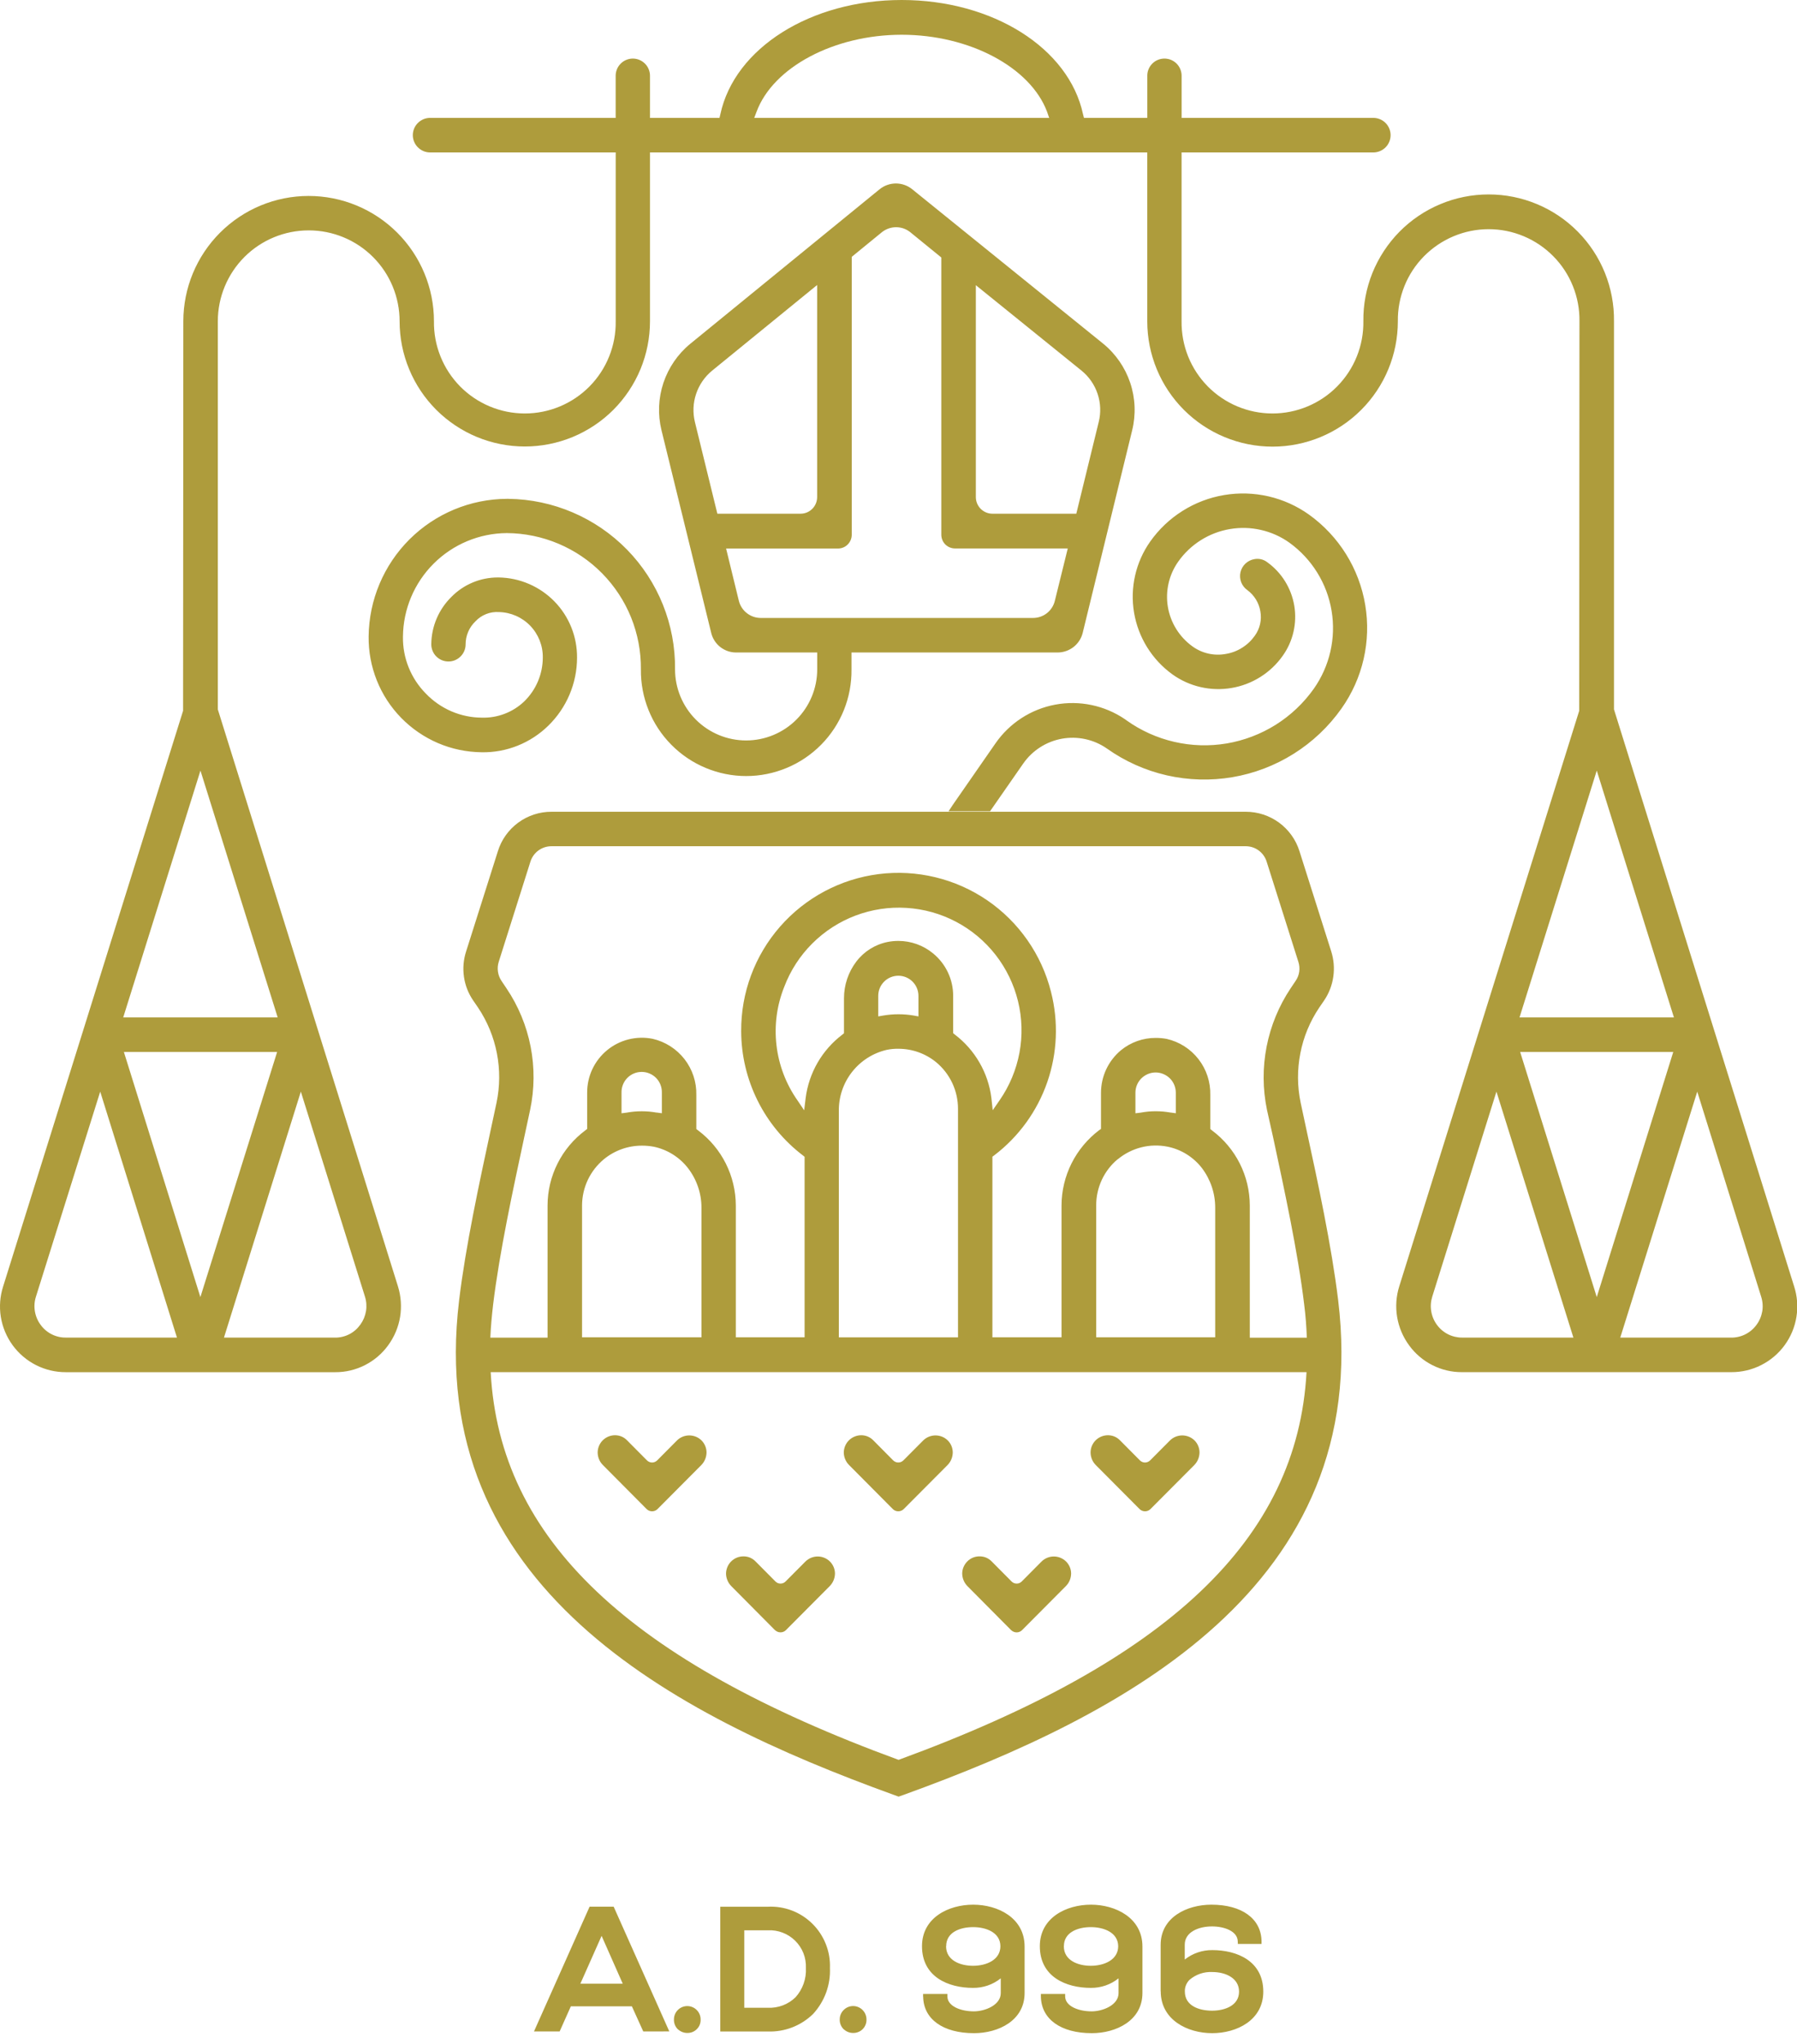 <svg xmlns="http://www.w3.org/2000/svg" width="51" height="58" viewBox="0 0 51 58" fill="none"><path d="M29.541 56.652V56.577H30.23V56.651C30.235 56.926 30.61 57.071 30.981 57.071C31.301 57.071 31.745 56.891 31.745 56.555V56.134C31.522 56.313 31.244 56.408 30.958 56.405C30.259 56.405 29.511 56.095 29.511 55.222C29.511 54.412 30.263 54.044 30.961 54.044C31.659 54.044 32.423 54.416 32.423 55.232V56.55C32.423 57.333 31.677 57.69 30.986 57.69C30.105 57.69 29.552 57.291 29.541 56.652ZM30.192 55.222C30.192 55.633 30.605 55.778 30.956 55.778C31.343 55.778 31.735 55.607 31.735 55.222C31.73 54.824 31.314 54.681 30.959 54.681C30.593 54.681 30.194 54.824 30.194 55.222H30.192ZM26.198 56.652V56.577H26.888V56.651C26.892 56.926 27.267 57.071 27.638 57.071C27.958 57.071 28.402 56.891 28.402 56.555V56.134C28.179 56.313 27.901 56.408 27.615 56.405C26.915 56.405 26.167 56.095 26.167 55.222C26.167 54.412 26.921 54.044 27.619 54.044C28.318 54.044 29.079 54.416 29.079 55.232V56.55C29.079 57.333 28.335 57.69 27.643 57.69C26.762 57.69 26.208 57.291 26.2 56.652H26.198ZM26.85 55.222C26.85 55.633 27.262 55.778 27.614 55.778C28.002 55.778 28.392 55.607 28.392 55.222C28.389 54.824 27.972 54.681 27.619 54.681C27.249 54.681 26.853 54.824 26.853 55.222H26.85ZM32.94 56.501V55.183C32.94 54.401 33.687 54.044 34.38 54.044C35.246 54.044 35.794 54.442 35.803 55.081V55.157H35.131L35.128 55.084C35.121 54.793 34.743 54.661 34.398 54.661C34.013 54.661 33.624 54.822 33.624 55.179V55.601C33.847 55.424 34.123 55.33 34.408 55.333C35.106 55.333 35.853 55.642 35.853 56.511C35.853 57.321 35.101 57.69 34.403 57.69C33.705 57.69 32.942 57.317 32.942 56.5L32.94 56.501ZM33.758 56.177C33.715 56.221 33.68 56.273 33.658 56.33C33.635 56.387 33.624 56.448 33.627 56.51C33.627 56.911 34.025 57.052 34.401 57.052C34.753 57.052 35.165 56.911 35.165 56.511C35.165 56.127 34.783 55.955 34.406 55.955C34.171 55.943 33.94 56.022 33.761 56.175L33.758 56.177ZM23.953 57.588C23.913 57.551 23.882 57.507 23.861 57.457C23.84 57.407 23.83 57.354 23.832 57.3C23.832 57.199 23.872 57.103 23.944 57.032C24.015 56.961 24.111 56.92 24.212 56.92C24.312 56.92 24.409 56.961 24.48 57.032C24.551 57.103 24.591 57.199 24.591 57.3C24.593 57.35 24.585 57.401 24.566 57.448C24.548 57.495 24.52 57.538 24.485 57.574C24.449 57.61 24.406 57.639 24.359 57.657C24.312 57.676 24.262 57.685 24.211 57.684C24.117 57.684 24.026 57.65 23.956 57.587L23.953 57.588ZM19.246 57.588C19.206 57.551 19.175 57.506 19.155 57.457C19.134 57.407 19.125 57.354 19.127 57.3C19.127 57.199 19.166 57.103 19.238 57.032C19.308 56.961 19.405 56.921 19.505 56.921C19.606 56.921 19.702 56.961 19.773 57.032C19.844 57.103 19.884 57.199 19.884 57.3C19.886 57.35 19.878 57.401 19.86 57.448C19.842 57.495 19.814 57.538 19.778 57.574C19.743 57.61 19.7 57.638 19.654 57.657C19.607 57.676 19.556 57.685 19.506 57.684C19.411 57.684 19.32 57.65 19.249 57.587L19.246 57.588ZM20.442 57.642V54.102H21.79C22.023 54.09 22.255 54.127 22.473 54.209C22.691 54.292 22.889 54.42 23.054 54.583C23.22 54.746 23.35 54.943 23.436 55.159C23.523 55.376 23.563 55.608 23.554 55.84C23.564 56.079 23.527 56.317 23.445 56.541C23.362 56.765 23.237 56.97 23.075 57.146C22.906 57.311 22.704 57.441 22.483 57.526C22.262 57.611 22.026 57.651 21.79 57.642H20.442ZM21.123 56.969H21.79C21.935 56.976 22.079 56.953 22.215 56.902C22.351 56.851 22.474 56.772 22.578 56.671C22.782 56.444 22.888 56.145 22.872 55.84C22.878 55.697 22.854 55.554 22.802 55.421C22.749 55.288 22.669 55.167 22.567 55.066C22.465 54.966 22.344 54.888 22.21 54.837C22.076 54.786 21.933 54.763 21.79 54.771H21.123V56.969ZM18.256 57.641L17.933 56.928H16.201L15.883 57.641H15.155L16.733 54.101H17.416L17.436 54.145L18.995 57.64L18.256 57.641ZM16.471 56.286H17.674L17.074 54.929L16.471 56.286ZM25.34 50.919C19.092 48.654 12.047 45.011 13.03 36.895C13.213 35.367 13.609 33.536 13.925 32.067L14.092 31.288C14.189 30.826 14.192 30.349 14.102 29.886C14.012 29.422 13.83 28.981 13.567 28.589L13.43 28.389C13.291 28.187 13.201 27.956 13.167 27.714C13.132 27.472 13.154 27.225 13.23 26.992L14.13 24.153C14.23 23.828 14.433 23.544 14.707 23.342C14.981 23.141 15.312 23.032 15.653 23.033H35.357C35.697 23.033 36.028 23.142 36.302 23.343C36.576 23.545 36.779 23.828 36.88 24.153L37.78 26.992C37.854 27.225 37.875 27.471 37.84 27.713C37.806 27.954 37.717 28.185 37.58 28.387L37.442 28.588C37.178 28.98 36.995 29.42 36.905 29.884C36.814 30.347 36.816 30.824 36.913 31.287L37.08 32.066C37.4 33.535 37.793 35.365 37.978 36.893C38.962 45.01 31.917 48.654 25.67 50.919L25.503 50.978L25.34 50.919ZM25.502 49.935C33.163 47.129 36.821 43.678 37.08 38.934H13.926C14.18 43.678 17.846 47.129 25.502 49.935ZM33.112 29.478C33.47 29.56 33.789 29.763 34.014 30.053C34.24 30.344 34.358 30.703 34.349 31.07V32.035L34.4 32.077C34.731 32.324 35 32.645 35.186 33.014C35.372 33.383 35.469 33.791 35.47 34.204V37.956H37.089C37.077 37.651 37.055 37.336 37.014 37.018C36.836 35.531 36.444 33.726 36.132 32.272L35.958 31.494C35.835 30.902 35.831 30.291 35.947 29.698C36.063 29.105 36.296 28.54 36.632 28.038L36.769 27.834C36.824 27.756 36.859 27.666 36.873 27.572C36.886 27.477 36.878 27.381 36.848 27.29L35.949 24.451C35.91 24.323 35.831 24.212 35.724 24.133C35.617 24.053 35.487 24.011 35.354 24.011H15.653C15.519 24.011 15.388 24.053 15.28 24.132C15.173 24.211 15.093 24.323 15.053 24.451L14.155 27.289C14.126 27.38 14.118 27.476 14.132 27.57C14.145 27.664 14.18 27.754 14.233 27.833L14.37 28.037C14.709 28.538 14.943 29.103 15.059 29.696C15.175 30.29 15.17 30.901 15.045 31.493L14.878 32.27C14.566 33.724 14.175 35.53 13.995 37.016C13.958 37.333 13.929 37.648 13.916 37.955H15.54V34.203C15.541 33.789 15.638 33.382 15.824 33.013C16.009 32.644 16.279 32.322 16.61 32.075L16.664 32.033V31.004C16.663 30.774 16.713 30.546 16.811 30.337C16.91 30.128 17.053 29.944 17.231 29.798C17.409 29.651 17.618 29.547 17.841 29.491C18.065 29.436 18.299 29.43 18.524 29.476C18.883 29.559 19.201 29.763 19.427 30.053C19.652 30.343 19.771 30.703 19.762 31.07V32.035L19.816 32.077C20.146 32.325 20.414 32.645 20.599 33.014C20.784 33.383 20.881 33.79 20.883 34.203V37.946H22.835V32.824L22.79 32.787C22.247 32.374 21.805 31.841 21.501 31.229C21.197 30.618 21.037 29.944 21.035 29.261C21.028 28.17 21.42 27.113 22.139 26.292C22.858 25.47 23.853 24.94 24.936 24.802C26.019 24.665 27.114 24.929 28.016 25.544C28.917 26.16 29.562 27.085 29.828 28.143C30.045 28.99 30.008 29.881 29.722 30.706C29.435 31.532 28.911 32.254 28.216 32.783L28.165 32.821V37.946H30.127V34.203C30.128 33.788 30.226 33.38 30.411 33.01C30.597 32.639 30.866 32.317 31.196 32.067L31.247 32.033V31.004C31.248 30.774 31.298 30.548 31.396 30.34C31.494 30.132 31.636 29.948 31.812 29.801C32.091 29.572 32.442 29.448 32.803 29.45C32.907 29.45 33.01 29.459 33.112 29.478ZM31.722 32.891C31.53 33.05 31.376 33.251 31.27 33.477C31.165 33.704 31.11 33.951 31.111 34.201V37.945H34.488V34.266C34.489 33.859 34.355 33.463 34.108 33.139C33.866 32.828 33.521 32.614 33.135 32.536C32.888 32.487 32.633 32.493 32.389 32.555C32.145 32.617 31.918 32.732 31.724 32.893L31.722 32.891ZM25.17 29.788C24.777 29.878 24.428 30.101 24.18 30.418C23.932 30.735 23.8 31.128 23.807 31.53V37.947H27.189V31.463C27.189 31.211 27.134 30.961 27.027 30.732C26.919 30.503 26.763 30.301 26.568 30.139C26.266 29.893 25.889 29.758 25.499 29.758C25.388 29.756 25.278 29.766 25.17 29.788ZM17.139 32.892C16.946 33.052 16.79 33.252 16.683 33.478C16.576 33.705 16.52 33.952 16.519 34.203V37.946H19.908V34.269C19.909 33.86 19.772 33.462 19.521 33.139C19.278 32.829 18.933 32.615 18.547 32.536C18.44 32.517 18.332 32.507 18.224 32.507C17.829 32.505 17.445 32.641 17.139 32.892ZM33.225 31.568L33.37 31.588V31.004C33.37 30.852 33.31 30.706 33.203 30.599C33.095 30.492 32.949 30.431 32.797 30.431C32.645 30.431 32.5 30.492 32.392 30.599C32.285 30.706 32.224 30.852 32.224 31.004V31.589L32.377 31.57C32.517 31.544 32.659 31.531 32.801 31.531C32.943 31.531 33.085 31.544 33.225 31.569V31.568ZM18.639 31.568L18.784 31.588V31.004C18.786 30.928 18.773 30.851 18.745 30.78C18.718 30.709 18.676 30.643 18.622 30.588C18.569 30.533 18.505 30.49 18.434 30.46C18.364 30.43 18.288 30.415 18.212 30.415C18.135 30.415 18.059 30.43 17.988 30.46C17.918 30.49 17.854 30.533 17.801 30.588C17.747 30.643 17.706 30.709 17.678 30.78C17.65 30.851 17.637 30.928 17.639 31.004V31.589L17.788 31.57C18.069 31.519 18.357 31.519 18.639 31.57V31.568ZM26.485 27.055C26.662 27.201 26.805 27.384 26.903 27.592C27.001 27.8 27.052 28.027 27.051 28.256V29.316L27.096 29.353C27.381 29.569 27.619 29.839 27.798 30.149C27.977 30.458 28.092 30.8 28.136 31.154L28.174 31.502L28.369 31.22C28.65 30.815 28.842 30.355 28.933 29.87C29.023 29.386 29.009 28.888 28.892 28.409C28.775 27.93 28.558 27.482 28.255 27.093C27.952 26.705 27.57 26.385 27.134 26.155C26.698 25.925 26.218 25.791 25.726 25.761C25.234 25.73 24.741 25.805 24.28 25.979C23.819 26.153 23.401 26.424 23.052 26.772C22.703 27.12 22.433 27.538 22.258 27.999C22.047 28.525 21.971 29.095 22.037 29.657C22.102 30.219 22.306 30.756 22.631 31.22L22.823 31.504L22.865 31.156C22.91 30.803 23.025 30.462 23.203 30.153C23.381 29.845 23.619 29.575 23.902 29.36L23.953 29.318V28.323C23.953 27.948 24.076 27.583 24.303 27.284C24.521 26.997 24.836 26.799 25.19 26.728C25.29 26.708 25.393 26.698 25.495 26.698C25.857 26.698 26.207 26.824 26.485 27.055ZM25.924 28.814L26.066 28.84V28.256C26.066 28.105 26.006 27.96 25.899 27.853C25.792 27.746 25.647 27.686 25.495 27.686C25.344 27.686 25.199 27.746 25.092 27.853C24.985 27.96 24.925 28.105 24.925 28.256V28.84L25.075 28.814C25.356 28.767 25.643 28.767 25.924 28.814ZM28.7 46.258L27.452 45.001C27.361 44.906 27.31 44.781 27.308 44.65C27.308 44.586 27.321 44.522 27.346 44.463C27.371 44.404 27.407 44.35 27.452 44.305C27.498 44.258 27.552 44.222 27.612 44.197C27.672 44.172 27.736 44.16 27.801 44.161C27.865 44.16 27.928 44.172 27.988 44.197C28.047 44.222 28.1 44.259 28.145 44.305L28.709 44.873C28.728 44.892 28.75 44.907 28.775 44.918C28.8 44.928 28.827 44.933 28.854 44.933C28.88 44.933 28.907 44.928 28.932 44.918C28.957 44.907 28.979 44.892 28.998 44.873L29.562 44.305C29.655 44.215 29.779 44.164 29.908 44.164C30.037 44.164 30.162 44.215 30.254 44.305C30.3 44.35 30.336 44.404 30.361 44.463C30.386 44.522 30.399 44.585 30.399 44.65C30.397 44.781 30.346 44.907 30.254 45.001L29.003 46.258C28.963 46.296 28.909 46.318 28.853 46.318C28.797 46.318 28.743 46.296 28.702 46.258H28.7ZM21.998 46.258L20.75 45.001C20.659 44.906 20.607 44.781 20.605 44.65C20.607 44.519 20.659 44.395 20.752 44.303C20.844 44.212 20.969 44.16 21.099 44.161C21.163 44.16 21.227 44.172 21.286 44.197C21.345 44.222 21.398 44.259 21.443 44.305L22.007 44.873C22.026 44.892 22.049 44.907 22.073 44.918C22.098 44.928 22.125 44.933 22.151 44.933C22.178 44.933 22.205 44.928 22.23 44.918C22.254 44.907 22.277 44.892 22.296 44.873L22.861 44.305C22.954 44.215 23.078 44.164 23.207 44.164C23.336 44.164 23.46 44.215 23.552 44.305C23.598 44.35 23.634 44.404 23.659 44.463C23.684 44.522 23.697 44.585 23.697 44.65C23.695 44.781 23.643 44.906 23.552 45.001L22.301 46.258C22.261 46.296 22.207 46.317 22.151 46.317C22.095 46.317 22.042 46.296 22.001 46.258H21.998ZM32.346 42.823L31.094 41.565C31.003 41.471 30.952 41.345 30.951 41.213C30.951 41.083 31.004 40.959 31.096 40.867C31.189 40.775 31.314 40.724 31.444 40.724C31.508 40.724 31.571 40.736 31.63 40.761C31.689 40.786 31.742 40.823 31.787 40.869L32.352 41.438C32.371 41.456 32.393 41.472 32.418 41.482C32.443 41.492 32.469 41.498 32.496 41.498C32.523 41.498 32.55 41.492 32.574 41.482C32.599 41.472 32.622 41.456 32.641 41.438L33.207 40.869C33.3 40.779 33.424 40.729 33.553 40.729C33.682 40.729 33.806 40.779 33.899 40.869C33.991 40.96 34.043 41.084 34.043 41.214C34.041 41.345 33.99 41.471 33.899 41.566L32.647 42.823C32.606 42.861 32.553 42.882 32.497 42.882C32.441 42.882 32.387 42.861 32.346 42.823ZM25.343 42.823L24.093 41.565C24.001 41.471 23.949 41.345 23.947 41.213C23.949 41.083 24.002 40.959 24.094 40.867C24.187 40.776 24.312 40.724 24.442 40.724C24.506 40.724 24.569 40.736 24.628 40.761C24.687 40.786 24.74 40.823 24.785 40.869L25.349 41.438C25.368 41.456 25.391 41.471 25.416 41.482C25.44 41.492 25.467 41.497 25.494 41.497C25.52 41.497 25.547 41.492 25.572 41.482C25.596 41.471 25.619 41.456 25.638 41.438L26.204 40.869C26.297 40.779 26.421 40.729 26.55 40.729C26.679 40.729 26.803 40.779 26.896 40.869C26.988 40.96 27.04 41.084 27.04 41.214C27.038 41.345 26.987 41.471 26.896 41.566L25.644 42.823C25.603 42.861 25.549 42.882 25.494 42.882C25.438 42.882 25.384 42.861 25.343 42.823L25.343 42.823ZM18.356 42.823L17.106 41.565C17.014 41.471 16.963 41.345 16.962 41.213C16.963 41.083 17.015 40.959 17.107 40.867C17.2 40.776 17.324 40.724 17.454 40.724C17.518 40.724 17.582 40.736 17.641 40.761C17.7 40.786 17.753 40.823 17.797 40.869L18.362 41.438C18.381 41.456 18.404 41.472 18.428 41.482C18.453 41.492 18.48 41.498 18.506 41.498C18.533 41.498 18.56 41.492 18.585 41.482C18.609 41.472 18.632 41.456 18.651 41.438L19.216 40.869C19.308 40.779 19.433 40.729 19.562 40.729C19.691 40.729 19.815 40.779 19.908 40.869C19.953 40.914 19.989 40.968 20.014 41.027C20.039 41.086 20.052 41.15 20.052 41.214C20.05 41.345 19.999 41.471 19.908 41.566L18.657 42.823C18.616 42.861 18.562 42.882 18.506 42.882C18.451 42.882 18.397 42.861 18.356 42.823L18.356 42.823ZM41.493 38.934C41.2 38.936 40.91 38.867 40.649 38.734C40.387 38.601 40.161 38.408 39.989 38.17C39.815 37.932 39.699 37.657 39.651 37.366C39.603 37.075 39.624 36.776 39.713 36.495L44.819 20.168L44.826 9.116C44.831 8.775 44.768 8.436 44.64 8.119C44.513 7.802 44.324 7.514 44.084 7.271C43.844 7.028 43.559 6.835 43.244 6.703C42.929 6.571 42.591 6.503 42.249 6.503C41.908 6.503 41.57 6.571 41.255 6.703C40.94 6.835 40.654 7.028 40.414 7.271C40.174 7.514 39.985 7.802 39.858 8.119C39.731 8.436 39.667 8.775 39.672 9.116C39.672 10.059 39.298 10.964 38.631 11.631C37.964 12.298 37.059 12.673 36.116 12.673C35.173 12.673 34.268 12.298 33.601 11.631C32.934 10.964 32.56 10.059 32.56 9.116V4.325H18.447V9.116C18.447 9.583 18.355 10.045 18.177 10.476C17.998 10.907 17.736 11.299 17.407 11.629C17.077 11.959 16.685 12.22 16.254 12.399C15.823 12.577 15.361 12.669 14.894 12.669C14.428 12.669 13.966 12.577 13.535 12.399C13.104 12.22 12.712 11.959 12.382 11.629C12.052 11.299 11.79 10.907 11.612 10.476C11.433 10.045 11.341 9.583 11.341 9.116C11.341 8.432 11.07 7.776 10.586 7.292C10.102 6.808 9.446 6.537 8.762 6.537C8.077 6.537 7.421 6.808 6.937 7.292C6.454 7.776 6.182 8.432 6.182 9.116V20.129L11.293 36.496C11.381 36.777 11.402 37.075 11.355 37.367C11.307 37.658 11.191 37.933 11.017 38.171C10.845 38.409 10.618 38.602 10.357 38.735C10.095 38.868 9.806 38.937 9.513 38.935H1.87C1.576 38.936 1.285 38.867 1.022 38.734C0.759 38.601 0.532 38.407 0.358 38.169C0.185 37.931 0.07 37.656 0.023 37.365C-0.023 37.074 -5.79499e-05 36.776 0.091 36.496L5.196 20.168L5.203 9.116C5.203 8.173 5.578 7.269 6.245 6.602C6.912 5.935 7.816 5.56 8.759 5.56C9.703 5.56 10.607 5.935 11.274 6.602C11.941 7.269 12.316 8.173 12.316 9.116C12.311 9.458 12.374 9.797 12.502 10.115C12.629 10.432 12.818 10.72 13.058 10.964C13.298 11.207 13.584 11.4 13.899 11.532C14.215 11.664 14.553 11.732 14.895 11.732C15.237 11.732 15.575 11.664 15.891 11.532C16.206 11.4 16.492 11.207 16.732 10.964C16.972 10.72 17.161 10.432 17.288 10.115C17.416 9.797 17.479 9.458 17.474 9.116V4.325H12.206C12.076 4.325 11.952 4.273 11.86 4.181C11.768 4.09 11.716 3.965 11.716 3.835C11.716 3.705 11.768 3.58 11.86 3.489C11.952 3.397 12.076 3.345 12.206 3.345H17.473V2.165C17.471 2.1 17.482 2.035 17.506 1.974C17.529 1.913 17.565 1.857 17.61 1.811C17.656 1.764 17.71 1.726 17.77 1.701C17.83 1.675 17.895 1.662 17.96 1.662C18.025 1.662 18.09 1.675 18.15 1.701C18.21 1.726 18.264 1.764 18.31 1.811C18.355 1.857 18.391 1.913 18.414 1.974C18.438 2.035 18.449 2.1 18.447 2.165V3.345H20.42L20.444 3.243C20.847 1.361 23.012 0 25.591 0C28.17 0 30.335 1.361 30.737 3.242L30.763 3.344H32.561V2.165C32.559 2.1 32.569 2.035 32.593 1.974C32.617 1.913 32.652 1.857 32.698 1.81C32.743 1.763 32.797 1.726 32.858 1.7C32.918 1.675 32.982 1.662 33.048 1.662C33.113 1.662 33.178 1.675 33.238 1.7C33.298 1.726 33.352 1.763 33.398 1.81C33.443 1.857 33.479 1.913 33.502 1.974C33.526 2.035 33.537 2.1 33.535 2.165V3.345H38.976C39.106 3.345 39.231 3.397 39.323 3.489C39.414 3.58 39.466 3.705 39.466 3.835C39.466 3.965 39.414 4.09 39.323 4.181C39.231 4.273 39.106 4.325 38.976 4.325H33.534V9.116C33.53 9.458 33.593 9.797 33.72 10.115C33.848 10.432 34.037 10.72 34.277 10.964C34.517 11.207 34.803 11.4 35.118 11.532C35.434 11.664 35.772 11.732 36.114 11.732C36.456 11.732 36.794 11.664 37.109 11.532C37.425 11.4 37.711 11.207 37.95 10.964C38.19 10.72 38.38 10.432 38.507 10.115C38.635 9.797 38.698 9.458 38.693 9.116C38.687 8.646 38.775 8.179 38.951 7.742C39.128 7.306 39.389 6.909 39.719 6.574C40.05 6.239 40.444 5.973 40.879 5.792C41.313 5.61 41.779 5.517 42.25 5.517C42.72 5.517 43.186 5.61 43.621 5.792C44.055 5.973 44.449 6.239 44.78 6.574C45.111 6.909 45.372 7.306 45.548 7.742C45.724 8.179 45.812 8.646 45.806 9.116V20.129L50.917 36.496C51.008 36.776 51.031 37.074 50.984 37.365C50.938 37.655 50.823 37.931 50.649 38.169C50.476 38.407 50.248 38.6 49.985 38.733C49.723 38.866 49.432 38.935 49.138 38.934H41.493ZM45.984 37.954H49.135C49.275 37.955 49.413 37.922 49.537 37.859C49.662 37.796 49.769 37.704 49.851 37.591C49.935 37.478 49.99 37.346 50.014 37.208C50.037 37.069 50.026 36.927 49.983 36.793L48.169 30.974L45.984 37.954ZM40.648 36.792C40.606 36.926 40.596 37.068 40.619 37.207C40.642 37.346 40.697 37.477 40.78 37.59C40.862 37.703 40.97 37.795 41.094 37.858C41.219 37.921 41.357 37.954 41.496 37.953H44.654L42.47 30.974L40.648 36.792ZM6.356 37.954H9.514C9.653 37.955 9.791 37.921 9.915 37.857C10.04 37.793 10.146 37.699 10.227 37.585C10.309 37.472 10.364 37.342 10.387 37.204C10.41 37.067 10.4 36.925 10.358 36.792L8.538 30.974L6.356 37.954ZM1.02 36.792C0.977 36.926 0.967 37.068 0.99 37.207C1.013 37.346 1.068 37.477 1.152 37.59C1.234 37.704 1.341 37.796 1.466 37.859C1.591 37.922 1.728 37.955 1.868 37.953H5.022L2.844 30.974L1.02 36.792ZM45.317 36.804L47.488 29.849H43.143L45.317 36.804ZM5.687 36.804L7.865 29.849H3.516L5.687 36.804ZM43.125 28.869H47.507L45.317 21.865L43.125 28.869ZM3.497 28.869H7.881L5.689 21.865L3.497 28.869ZM21.472 3.17L21.406 3.345H29.776L29.716 3.17C29.241 1.906 27.509 0.986 25.591 0.986C23.672 0.986 21.942 1.906 21.472 3.17ZM26.92 23.02L27.053 22.82L28.249 21.097C28.647 20.52 29.257 20.123 29.947 19.994C30.636 19.865 31.348 20.014 31.928 20.408L31.97 20.439C32.378 20.73 32.839 20.938 33.327 21.05C33.815 21.163 34.321 21.178 34.815 21.095C35.309 21.011 35.781 20.831 36.206 20.565C36.63 20.298 36.997 19.951 37.287 19.542C37.739 18.899 37.921 18.104 37.791 17.329C37.662 16.553 37.232 15.86 36.595 15.399C36.353 15.226 36.079 15.103 35.788 15.037C35.498 14.97 35.198 14.962 34.904 15.012C34.611 15.062 34.331 15.169 34.079 15.328C33.827 15.487 33.609 15.694 33.438 15.937C33.175 16.31 33.07 16.771 33.145 17.221C33.221 17.671 33.471 18.072 33.84 18.339C33.976 18.438 34.13 18.508 34.293 18.545C34.456 18.582 34.626 18.586 34.79 18.555C34.955 18.528 35.113 18.468 35.254 18.378C35.396 18.289 35.518 18.173 35.614 18.036C35.685 17.937 35.735 17.826 35.762 17.707C35.789 17.589 35.791 17.466 35.77 17.347C35.73 17.105 35.596 16.887 35.398 16.742C35.319 16.686 35.259 16.608 35.225 16.518C35.191 16.427 35.184 16.329 35.206 16.235C35.228 16.141 35.277 16.056 35.348 15.99C35.418 15.924 35.506 15.881 35.602 15.865C35.664 15.853 35.729 15.855 35.791 15.869C35.853 15.884 35.911 15.911 35.962 15.95C36.372 16.244 36.648 16.688 36.732 17.185C36.815 17.683 36.699 18.193 36.407 18.604C36.237 18.846 36.021 19.051 35.771 19.208C35.521 19.366 35.243 19.472 34.952 19.521C34.66 19.571 34.362 19.562 34.075 19.496C33.787 19.43 33.515 19.308 33.275 19.136C32.695 18.717 32.303 18.087 32.185 17.381C32.067 16.676 32.231 15.952 32.643 15.367C32.888 15.02 33.199 14.724 33.559 14.498C33.918 14.271 34.319 14.118 34.739 14.047C35.158 13.976 35.587 13.989 36.001 14.084C36.415 14.18 36.807 14.356 37.152 14.603C38.001 15.213 38.574 16.133 38.746 17.164C38.919 18.195 38.676 19.251 38.072 20.104C37.71 20.616 37.25 21.052 36.719 21.386C36.188 21.72 35.596 21.947 34.977 22.052C34.359 22.157 33.726 22.139 33.114 22C32.502 21.86 31.924 21.601 31.413 21.238C31.042 20.98 30.584 20.881 30.14 20.96C29.696 21.04 29.302 21.292 29.043 21.661L28.098 23.02H26.92ZM18.189 18.991C18.194 18.488 18.099 17.988 17.911 17.52C17.722 17.053 17.442 16.628 17.089 16.269C16.735 15.909 16.314 15.624 15.85 15.428C15.386 15.232 14.887 15.129 14.383 15.126C13.605 15.131 12.859 15.442 12.308 15.992C11.756 16.542 11.443 17.286 11.436 18.065C11.431 18.364 11.486 18.661 11.598 18.938C11.71 19.216 11.876 19.468 12.086 19.68C12.291 19.894 12.538 20.065 12.81 20.183C13.083 20.3 13.377 20.362 13.674 20.363C13.894 20.37 14.114 20.333 14.32 20.254C14.526 20.176 14.715 20.057 14.875 19.905C15.042 19.743 15.175 19.55 15.266 19.336C15.357 19.122 15.404 18.892 15.405 18.659C15.41 18.323 15.282 17.999 15.049 17.756C14.816 17.514 14.496 17.374 14.16 17.367C14.036 17.359 13.911 17.378 13.796 17.424C13.68 17.47 13.576 17.541 13.492 17.632C13.403 17.717 13.333 17.818 13.286 17.93C13.238 18.043 13.214 18.164 13.214 18.286C13.214 18.35 13.201 18.413 13.176 18.472C13.151 18.531 13.115 18.584 13.069 18.629C13.024 18.674 12.97 18.709 12.91 18.734C12.851 18.758 12.788 18.77 12.724 18.769C12.66 18.769 12.596 18.756 12.537 18.731C12.479 18.706 12.425 18.67 12.38 18.624C12.335 18.579 12.3 18.525 12.276 18.466C12.252 18.406 12.239 18.343 12.24 18.279C12.245 17.773 12.451 17.29 12.812 16.936C12.984 16.761 13.189 16.622 13.415 16.528C13.641 16.433 13.884 16.385 14.129 16.385H14.153C14.75 16.394 15.319 16.639 15.736 17.066C16.153 17.493 16.383 18.069 16.377 18.666C16.376 19.024 16.303 19.379 16.163 19.71C16.023 20.04 15.819 20.339 15.562 20.59C15.312 20.835 15.016 21.028 14.691 21.158C14.365 21.288 14.018 21.352 13.667 21.345C13.241 21.34 12.82 21.252 12.428 21.084C12.037 20.916 11.682 20.672 11.384 20.367C11.086 20.062 10.852 19.702 10.694 19.306C10.536 18.91 10.457 18.487 10.462 18.061C10.472 17.025 10.889 16.035 11.622 15.304C12.356 14.573 13.348 14.16 14.384 14.154H14.426C15.695 14.169 16.906 14.687 17.794 15.594C18.681 16.501 19.172 17.724 19.158 18.992C19.158 19.527 19.371 20.041 19.749 20.419C20.127 20.797 20.64 21.01 21.175 21.01C21.71 21.01 22.224 20.797 22.602 20.419C22.98 20.041 23.193 19.527 23.193 18.992V18.514H20.889C20.727 18.514 20.571 18.459 20.443 18.36C20.316 18.26 20.225 18.121 20.186 17.964L18.773 12.206C18.665 11.762 18.684 11.297 18.828 10.864C18.973 10.431 19.236 10.047 19.588 9.757L24.97 5.365C25.1 5.262 25.261 5.206 25.427 5.206C25.592 5.206 25.753 5.262 25.883 5.365L31.307 9.75C31.663 10.04 31.93 10.426 32.076 10.862C32.222 11.297 32.241 11.766 32.131 12.212L30.726 17.964C30.686 18.12 30.595 18.259 30.468 18.358C30.341 18.457 30.184 18.512 30.023 18.514H24.166V18.992C24.171 19.388 24.098 19.78 23.95 20.148C23.802 20.515 23.583 20.849 23.305 21.13C23.027 21.412 22.695 21.636 22.33 21.788C21.965 21.941 21.573 22.02 21.178 22.02C20.782 22.02 20.39 21.941 20.025 21.788C19.66 21.636 19.329 21.412 19.051 21.13C18.773 20.849 18.553 20.515 18.406 20.148C18.258 19.78 18.184 19.387 18.189 18.991ZM20.968 17.044C21.002 17.183 21.081 17.307 21.193 17.395C21.305 17.484 21.443 17.533 21.586 17.534H29.319C29.462 17.534 29.601 17.486 29.714 17.397C29.826 17.308 29.905 17.183 29.938 17.044L30.304 15.562H27.101C26.998 15.561 26.901 15.52 26.828 15.448C26.756 15.375 26.716 15.278 26.715 15.175V7.306L25.831 6.586C25.718 6.496 25.577 6.447 25.432 6.447C25.287 6.447 25.146 6.496 25.032 6.586L24.173 7.288V15.177C24.172 15.279 24.131 15.377 24.059 15.449C23.987 15.522 23.89 15.563 23.788 15.564H20.607L20.968 17.044ZM27.695 14.104C27.695 14.229 27.744 14.348 27.832 14.437C27.92 14.525 28.039 14.576 28.163 14.576H30.546L31.182 11.975C31.248 11.711 31.237 11.434 31.151 11.176C31.065 10.918 30.908 10.69 30.697 10.518L27.695 8.092V14.104ZM20.209 10.518C19.999 10.691 19.842 10.919 19.756 11.177C19.669 11.434 19.658 11.711 19.722 11.975L20.359 14.576H22.722C22.847 14.576 22.966 14.526 23.054 14.437C23.142 14.349 23.191 14.229 23.191 14.104V8.087L20.209 10.518Z" fill="#AE9C3C"></path></svg>